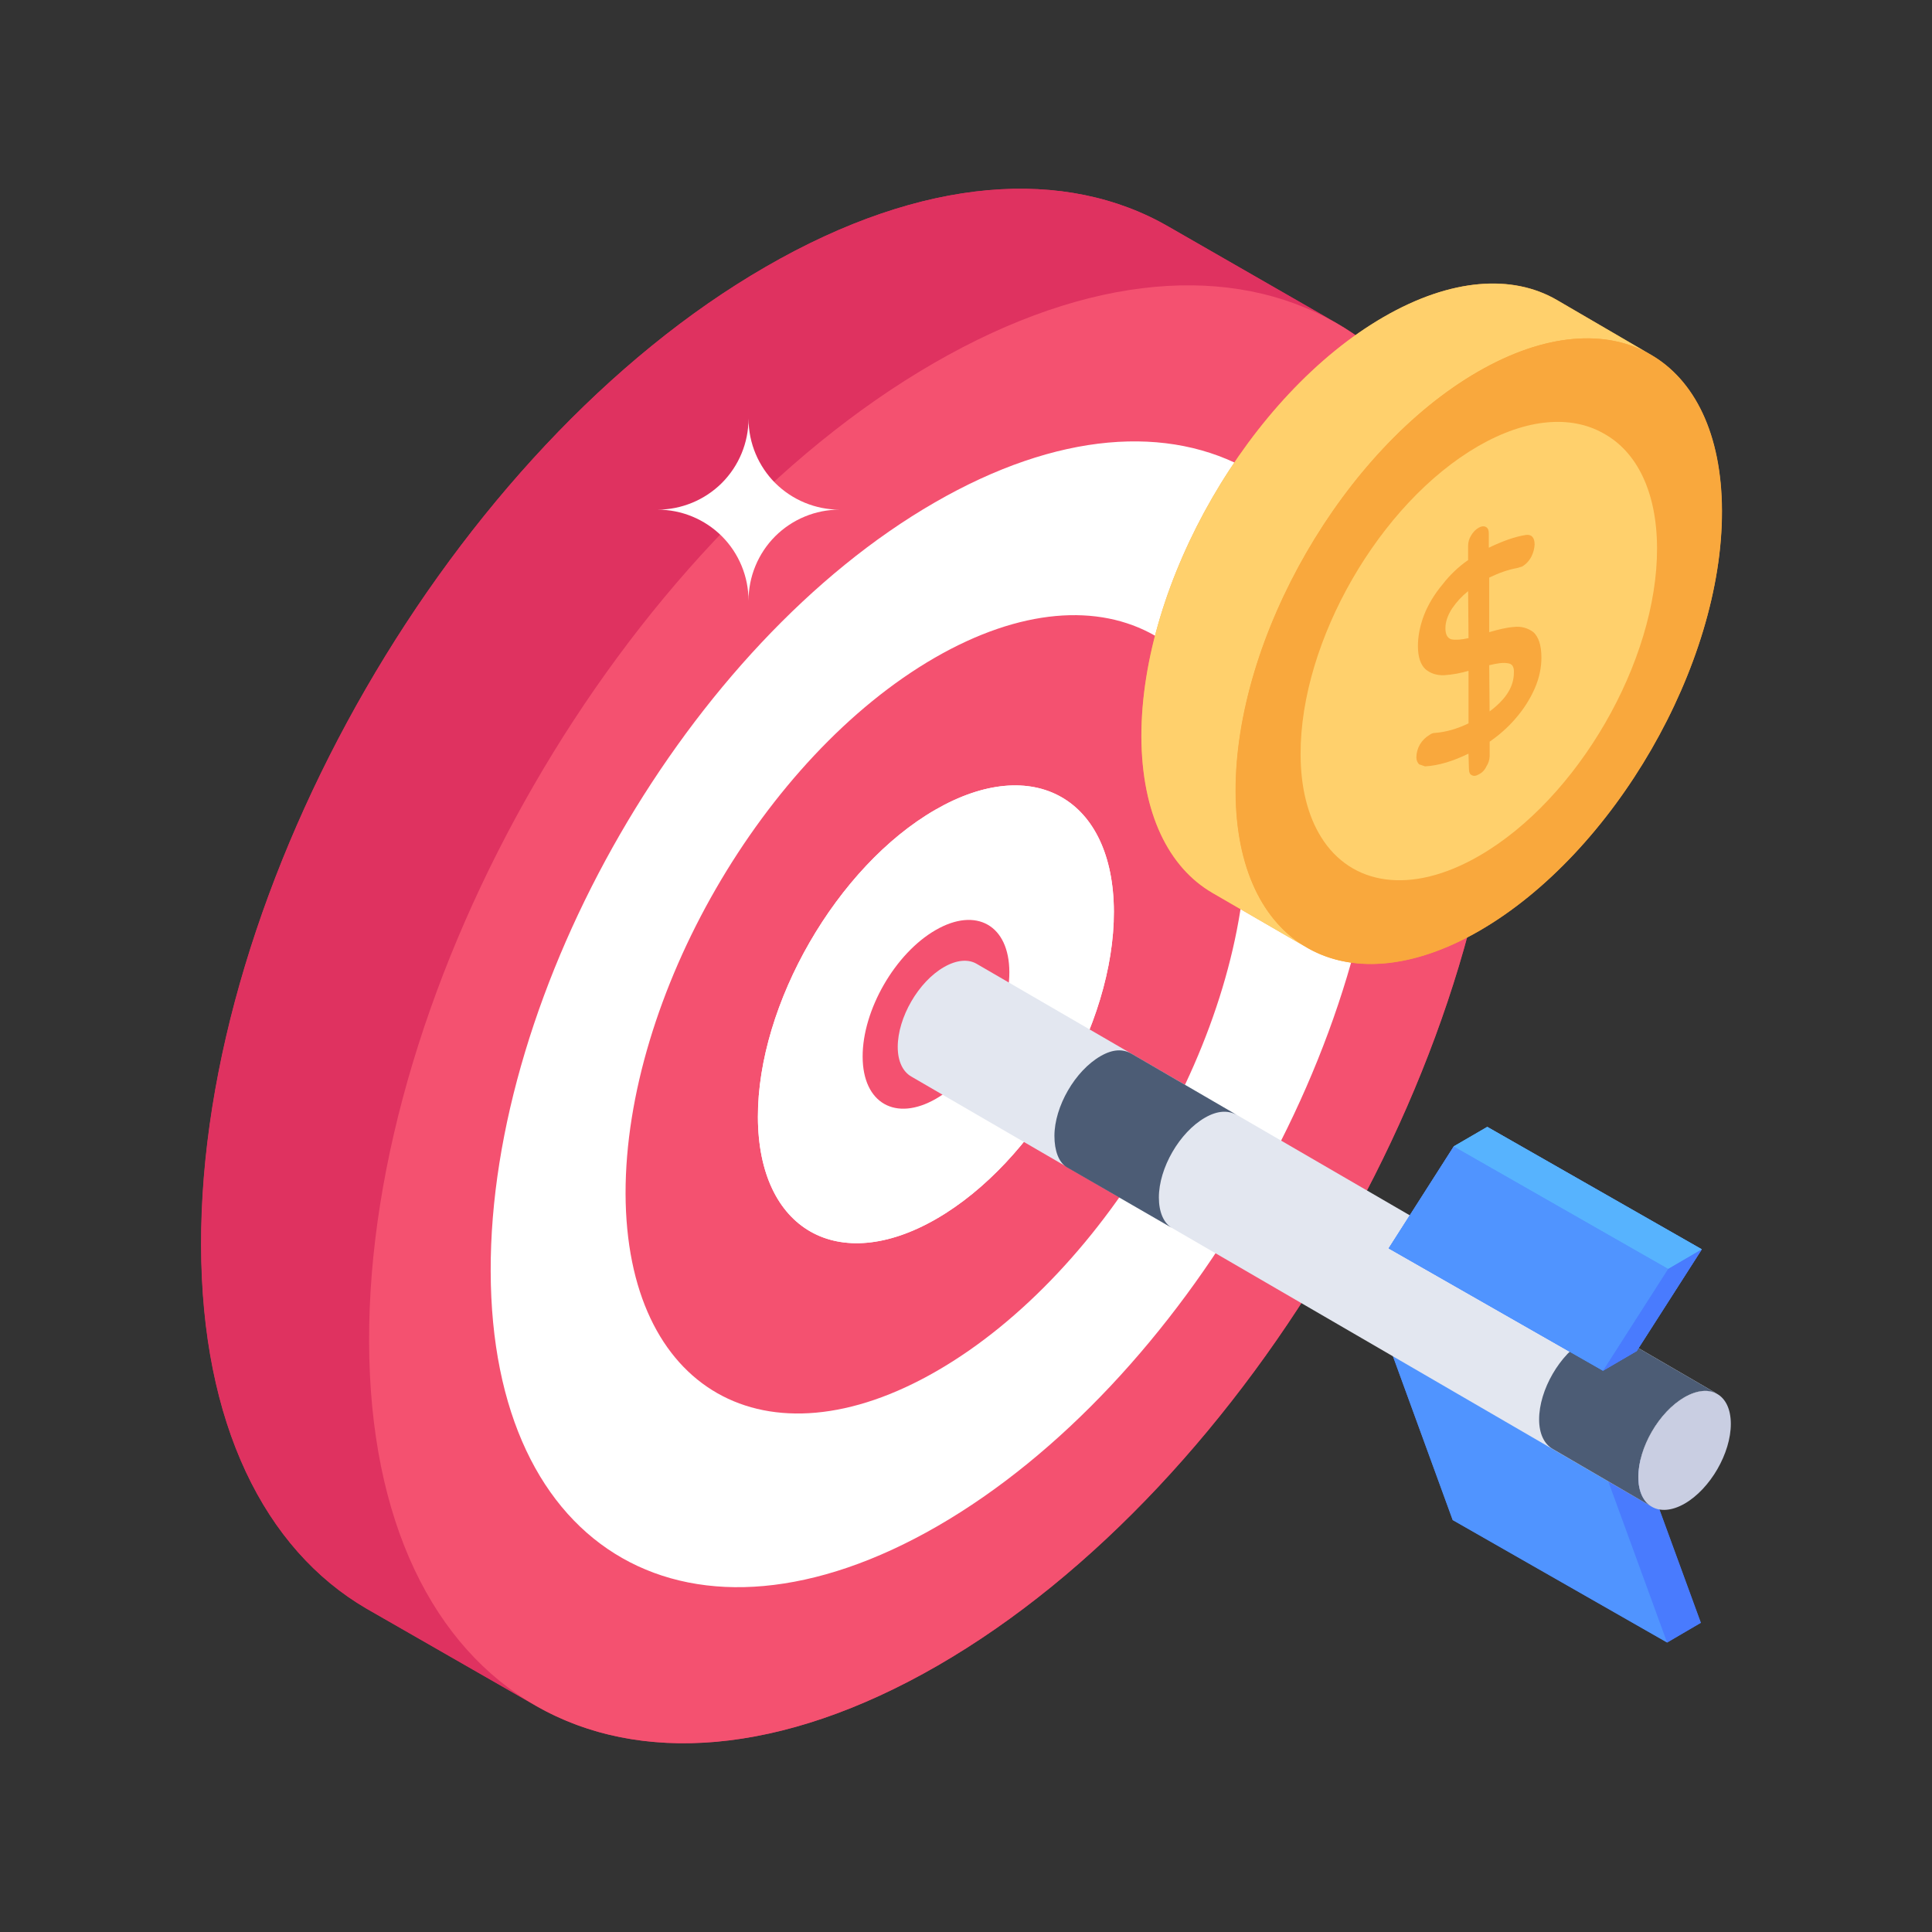 <?xml version="1.0" encoding="UTF-8"?> <svg xmlns="http://www.w3.org/2000/svg" width="48" height="48" viewBox="0 0 48 48" fill="none"><rect x="0" y="0" width="48" height="48" fill="#333333" stroke="none"/><path d="M40.658 35.94L39.821 36.423L34.495 33.39L35.332 32.899L40.658 35.94Z" fill="#497BFE"></path><path d="M42.259 40.317L41.422 40.808L36.096 37.767L34.495 33.39L39.821 36.423L40.658 35.94L42.259 40.317Z" fill="#497BFE"></path><path d="M39.817 36.426L40.653 35.939L42.253 40.32L41.415 40.807L39.817 36.426Z" fill="#497BFE"></path><path d="M34.495 33.386L35.333 32.899L40.657 35.939L39.819 36.426L34.495 33.386Z" fill="#E3E7F0"></path><path d="M39.819 36.426L41.418 40.807L36.09 37.765L34.495 33.386L39.819 36.426Z" fill="#5094FF"></path><path d="M37.332 17.072C37.356 26.003 31.073 36.89 23.3 41.379C19.382 43.64 15.825 43.849 13.267 42.353C13.218 42.329 13.17 42.297 13.13 42.273L9.099 39.963C6.58 38.491 5.003 35.377 4.995 30.936C4.971 21.996 11.255 11.11 19.028 6.629C22.946 4.36 26.486 4.15 29.045 5.639L33.036 7.932C35.675 9.356 37.316 12.526 37.332 17.072Z" fill="#DF3260"></path><path d="M33.23 8.04C30.663 6.551 27.119 6.76 23.207 9.018C15.433 13.507 9.147 24.399 9.173 33.335C9.189 37.765 10.752 40.892 13.285 42.363L9.103 39.963C6.579 38.492 5.008 35.374 4.999 30.936C4.974 22 11.26 11.107 19.026 6.627C22.946 4.361 26.491 4.152 29.049 5.64L33.23 8.04Z" fill="#DF3260"></path><path d="M23.203 9.02C30.98 4.53 37.308 8.137 37.334 17.072C37.36 26.002 31.072 36.893 23.295 41.382C15.524 45.869 9.195 42.262 9.17 33.333C9.144 24.397 15.433 13.506 23.203 9.02Z" fill="#F45170"></path><path d="M34.318 18.815C34.344 25.837 29.403 34.388 23.292 37.916C17.182 41.444 12.208 38.61 12.191 31.588C12.166 24.566 17.115 16.006 23.218 12.487C29.337 8.951 34.302 11.793 34.318 18.815Z" fill="white"></path><path d="M30.965 20.754C30.982 25.637 27.537 31.604 23.274 34.062C19.02 36.52 15.559 34.539 15.542 29.657C15.534 24.759 18.97 18.798 23.225 16.341C27.487 13.883 30.949 15.856 30.965 20.754Z" fill="#F45170"></path><path d="M23.235 20.12C25.679 18.709 27.666 19.841 27.674 22.65C27.682 25.452 25.708 28.871 23.264 30.282C20.825 31.69 18.838 30.558 18.83 27.756C18.822 24.947 20.796 21.528 23.235 20.12Z" fill="white"></path><path d="M23.264 30.282C25.708 28.871 27.681 25.452 27.674 22.65C27.666 19.841 25.679 18.709 23.235 20.12C20.796 21.528 18.822 24.947 18.83 27.756C18.838 30.558 20.825 31.69 23.264 30.282Z" fill="white"></path><path d="M23.256 27.003C24.125 26.501 24.825 25.29 24.821 24.297C24.819 23.297 24.115 22.896 23.245 23.398C22.38 23.897 21.681 25.108 21.684 26.108C21.687 27.102 22.391 27.503 23.256 27.003Z" fill="#F45170"></path><path d="M25.077 24.15C25.074 22.989 24.257 22.523 23.246 23.107C22.24 23.686 21.428 25.094 21.432 26.255C21.435 27.41 22.253 27.876 23.258 27.296C24.268 26.712 25.081 25.305 25.077 24.15L25.077 24.15Z" fill="#F45170"></path><path d="M42.668 34.632C42.459 34.512 42.17 34.532 41.851 34.717C41.218 35.081 40.705 35.968 40.705 36.701C40.705 37.059 40.834 37.314 41.039 37.433L22.638 26.745C22.433 26.625 22.304 26.371 22.304 26.012C22.304 25.28 22.817 24.393 23.451 24.028C23.769 23.844 24.059 23.824 24.268 23.948L42.668 34.632Z" fill="#E3E7F0"></path><path d="M42.667 34.632C42.458 34.512 42.169 34.532 41.85 34.716C41.217 35.081 40.704 35.968 40.704 36.701C40.704 37.059 40.833 37.314 41.038 37.433L38.573 35.997C38.369 35.878 38.239 35.624 38.239 35.265C38.239 34.532 38.753 33.645 39.386 33.281C39.705 33.096 39.994 33.077 40.203 33.201L42.667 34.632ZM30.732 27.703C30.522 27.584 30.257 27.584 29.938 27.768C29.305 28.132 28.792 29.019 28.792 29.752C28.792 30.111 28.91 30.385 29.113 30.505L26.507 29.001C26.301 28.881 26.197 28.582 26.197 28.223C26.197 27.491 26.71 26.604 27.343 26.239C27.662 26.055 27.913 26.061 28.122 26.185L30.732 27.703Z" fill="#4C5C75"></path><path d="M41.849 34.715C42.485 34.348 43 34.641 43.002 35.373C43.004 36.1 42.493 36.988 41.857 37.356C41.223 37.721 40.706 37.427 40.704 36.699C40.702 35.967 41.216 35.081 41.849 34.715Z" fill="#C9CEE2"></path><path d="M42.282 31.04L40.664 33.567L39.828 34.057L41.445 31.523L42.282 31.04Z" fill="#497BFE"></path><path d="M42.283 31.04L41.446 31.523L39.829 34.058L34.502 31.016L36.12 28.482L36.956 27.999L42.283 31.04Z" fill="#497BFE"></path><path d="M41.442 31.526L42.28 31.039L40.662 33.567L39.824 34.054L41.442 31.526Z" fill="#497BFE"></path><path d="M36.113 28.484L36.95 27.997L42.278 31.038L41.441 31.526L36.113 28.484Z" fill="#57B3FE"></path><path d="M41.444 31.526L39.826 34.054L34.502 31.014L36.117 28.484L41.444 31.526Z" fill="#5094FF"></path><path d="M41.442 31.526L42.28 31.039L40.662 33.567L39.824 34.054L41.442 31.526Z" fill="#497BFE"></path><path d="M36.113 28.484L36.95 27.997L42.278 31.038L41.441 31.526L36.113 28.484Z" fill="#57B3FE"></path><path d="M41.444 31.526L39.826 34.054L34.502 31.014L36.117 28.484L41.444 31.526Z" fill="#5094FF"></path><path d="M42.779 12.687C42.795 16.525 40.092 21.192 36.761 23.123C35.047 24.113 33.502 24.185 32.4 23.501L30.122 22.182C29.036 21.554 28.369 20.21 28.36 18.303C28.352 14.465 31.048 9.799 34.379 7.876C36.06 6.902 37.581 6.814 38.675 7.449L41.017 8.817C42.103 9.445 42.771 10.788 42.779 12.687Z" fill="#F9A83D"></path><path d="M41.017 8.814C39.918 8.174 38.397 8.267 36.716 9.236C33.385 11.159 30.685 15.83 30.697 19.664C30.701 21.567 31.377 22.907 32.459 23.539L30.119 22.182C29.037 21.551 28.365 20.211 28.357 18.304C28.349 14.469 31.044 9.802 34.375 7.875C36.057 6.905 37.578 6.817 38.677 7.452L41.017 8.814Z" fill="#FFD06C"></path><path d="M36.721 9.235C40.058 7.308 42.772 8.855 42.783 12.689C42.794 16.523 40.097 21.193 36.761 23.12C33.427 25.044 30.713 23.498 30.702 19.664C30.691 15.829 33.387 11.159 36.721 9.235ZM36.755 21.264C39.2 19.854 41.179 16.424 41.171 13.62C41.163 10.812 39.171 9.675 36.727 11.087C34.286 12.496 32.306 15.925 32.314 18.733C32.322 21.538 34.315 22.674 36.755 21.264Z" fill="#F9A83D"></path><path d="M41.169 13.619C41.177 16.426 39.197 19.851 36.752 21.262C35.049 22.247 33.566 21.994 32.823 20.798C32.499 20.279 32.313 19.582 32.313 18.735C32.305 15.923 34.281 12.498 36.722 11.086C37.939 10.384 39.043 10.313 39.845 10.771C40.659 11.219 41.165 12.207 41.169 13.619Z" fill="#FFD06C"></path><path d="M38.097 15.706C37.959 15.601 37.785 15.554 37.613 15.577C37.444 15.587 37.237 15.637 36.999 15.706V14.35C37.247 14.231 37.474 14.152 37.692 14.113L37.821 14.073C37.918 14.013 37.997 13.928 38.048 13.826C38.095 13.733 38.122 13.632 38.127 13.529C38.127 13.351 38.048 13.271 37.91 13.291C37.643 13.332 37.336 13.44 36.989 13.608V13.262C36.989 13.172 36.969 13.123 36.92 13.094C36.87 13.064 36.801 13.073 36.732 13.114C36.663 13.154 36.594 13.222 36.545 13.312C36.499 13.386 36.475 13.471 36.475 13.559V13.915C36.234 14.082 36.02 14.286 35.841 14.518C35.634 14.765 35.475 15.033 35.376 15.291C35.277 15.557 35.228 15.805 35.228 16.052C35.228 16.33 35.297 16.517 35.416 16.627C35.544 16.735 35.703 16.784 35.891 16.775C36.092 16.761 36.291 16.724 36.485 16.666V17.972C36.198 18.11 35.921 18.189 35.654 18.209C35.603 18.21 35.555 18.228 35.515 18.259C35.417 18.317 35.335 18.399 35.277 18.496C35.222 18.593 35.191 18.702 35.189 18.813C35.189 18.892 35.219 18.952 35.258 18.99L35.406 19.04C35.742 19.021 36.099 18.912 36.484 18.724L36.495 19.09C36.495 19.179 36.515 19.238 36.564 19.258C36.614 19.288 36.672 19.279 36.742 19.238C36.826 19.196 36.892 19.126 36.93 19.04C36.978 18.967 37.006 18.881 37.01 18.793V18.427C37.237 18.269 37.455 18.081 37.643 17.863C37.85 17.626 38.009 17.378 38.127 17.111C38.246 16.844 38.296 16.577 38.296 16.338C38.296 16.033 38.226 15.824 38.097 15.706ZM36.059 15.884C35.961 15.854 35.911 15.766 35.911 15.607C35.911 15.449 35.97 15.28 36.08 15.112C36.19 14.952 36.323 14.808 36.475 14.687L36.485 15.854C36.306 15.894 36.169 15.904 36.059 15.884ZM37.009 17.675L36.999 16.527C37.197 16.478 37.356 16.458 37.455 16.478C37.563 16.487 37.613 16.556 37.613 16.685C37.613 16.923 37.553 17.269 37.009 17.675Z" fill="#F9A83D"></path><path d="M20.861 12.662C20.564 12.661 20.269 12.72 19.994 12.834C19.72 12.947 19.47 13.114 19.259 13.324C19.049 13.534 18.883 13.784 18.769 14.059C18.655 14.334 18.597 14.628 18.597 14.926C18.597 14.325 18.359 13.748 17.935 13.323C17.509 12.899 16.933 12.661 16.333 12.662C16.933 12.662 17.509 12.423 17.935 11.999C18.359 11.574 18.597 10.998 18.597 10.397C18.597 11.022 18.851 11.59 19.258 11.999C19.684 12.423 20.26 12.662 20.861 12.662Z" fill="white"></path></svg> 
